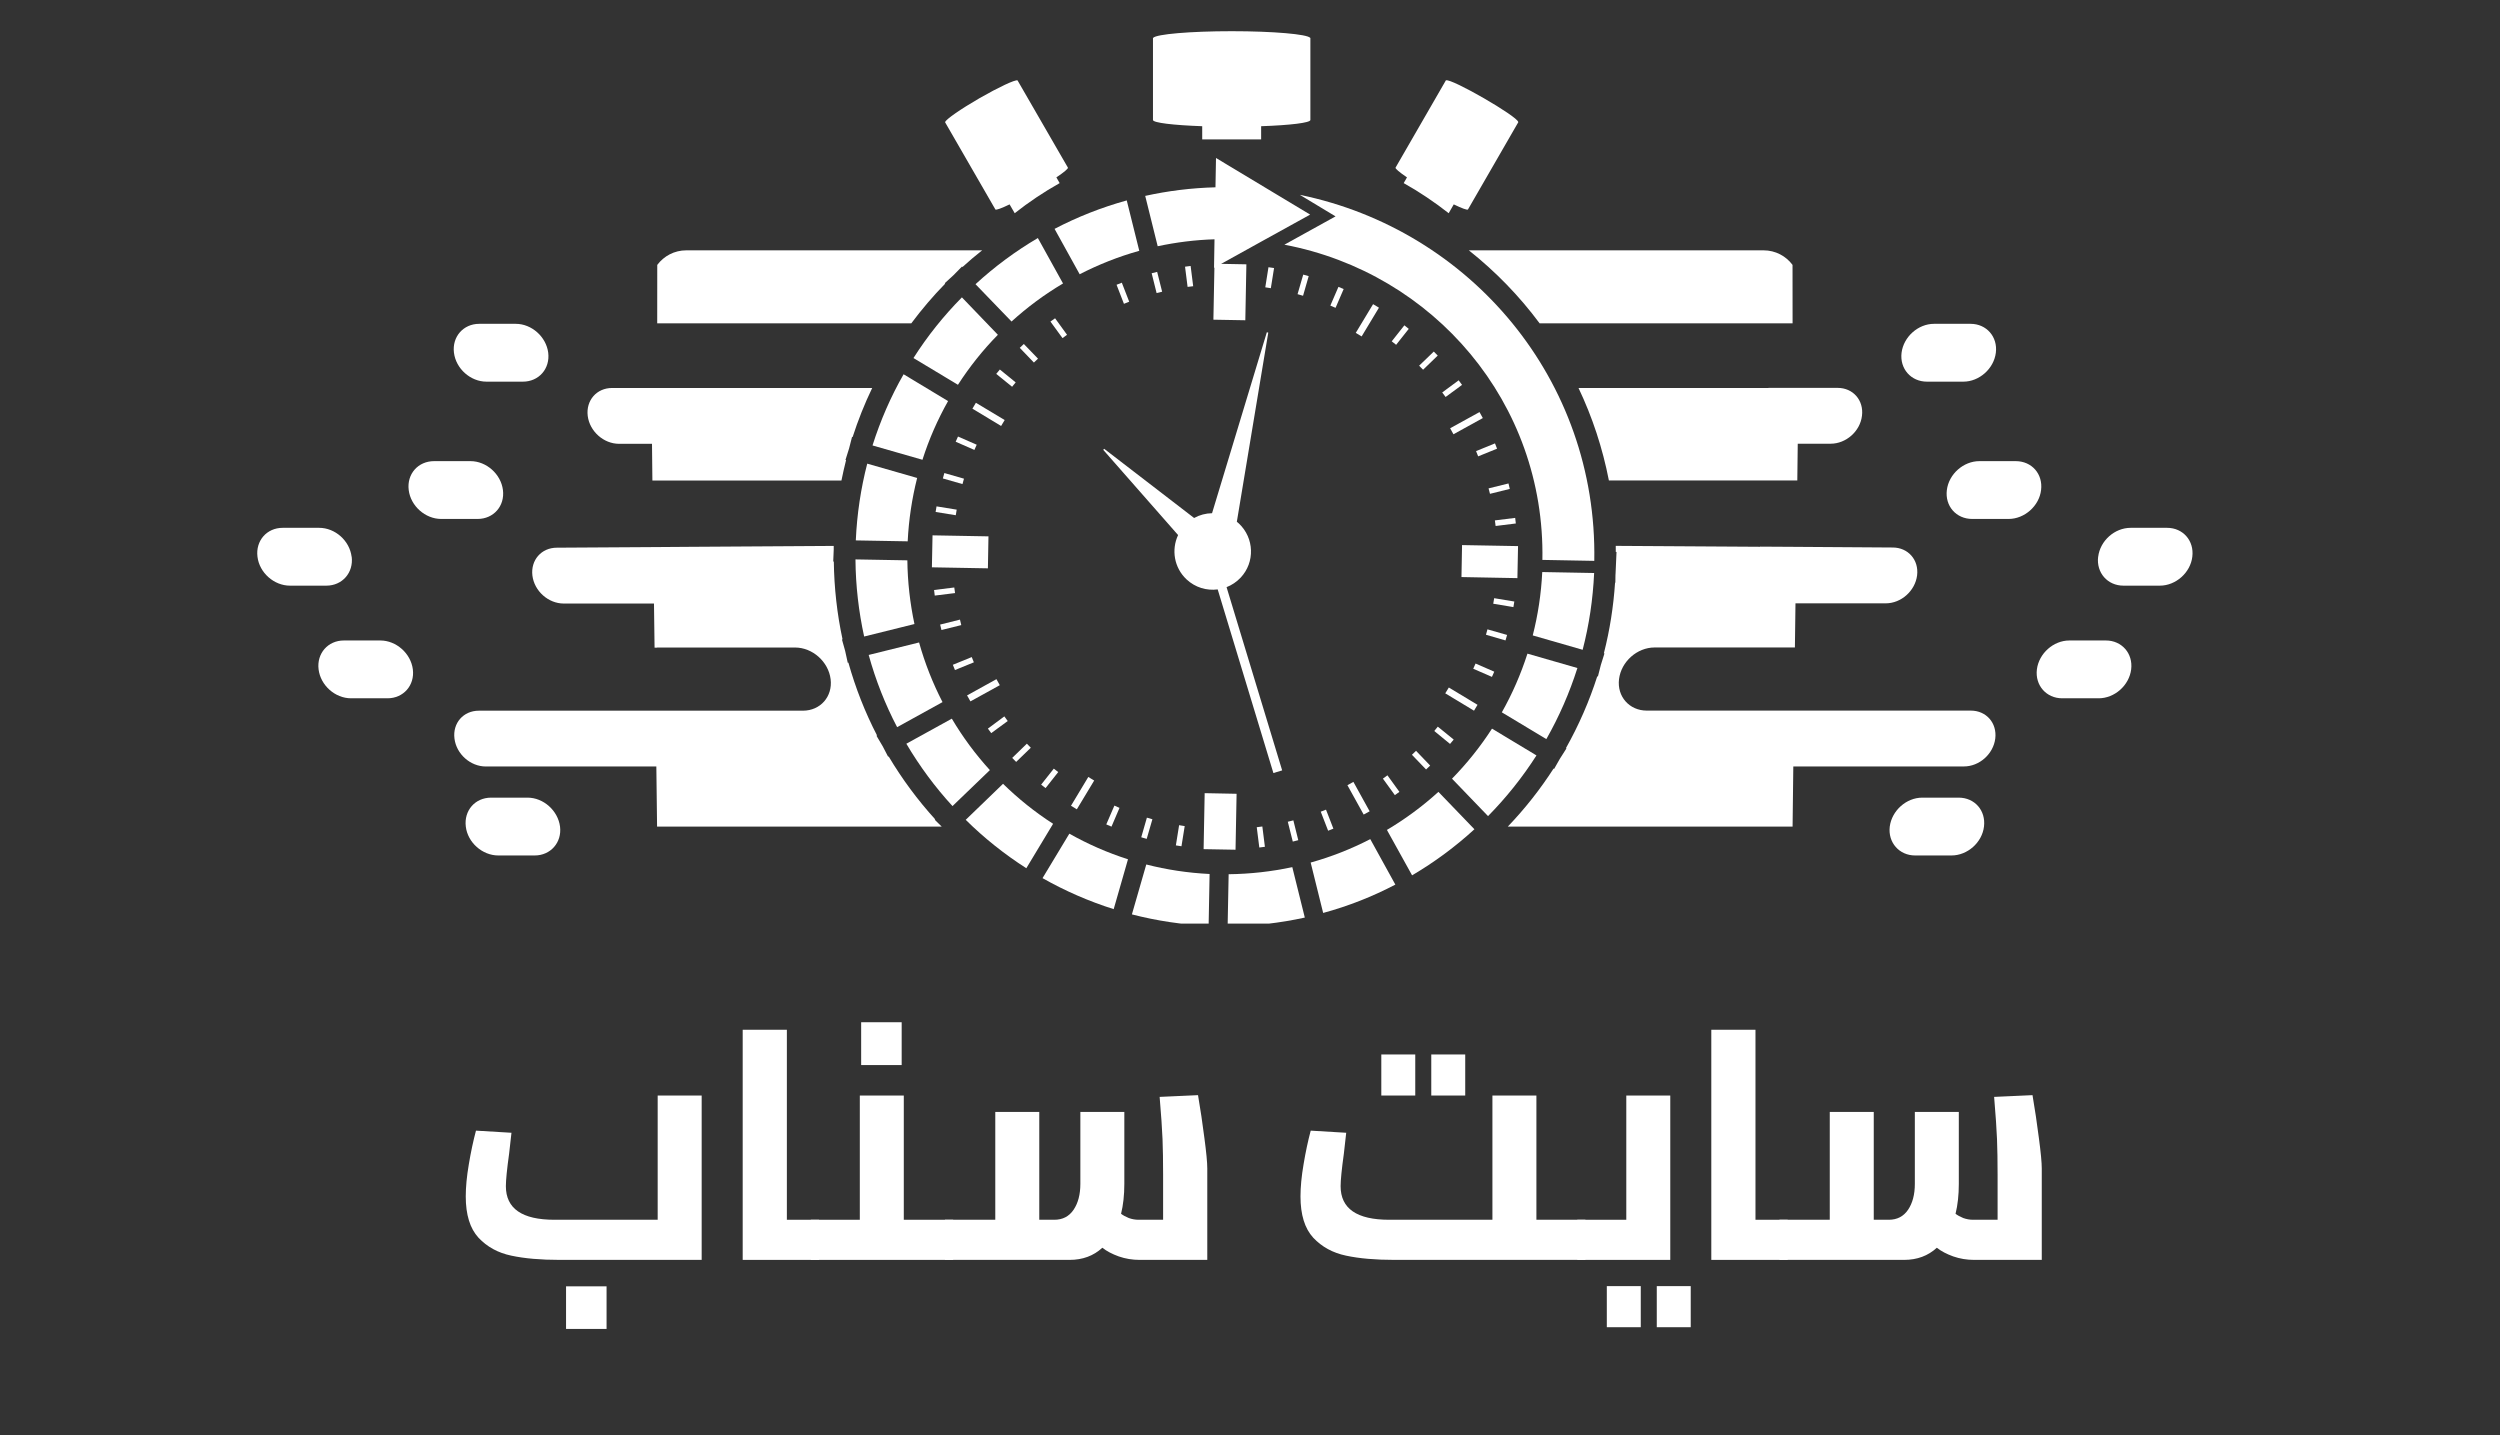 <?xml version="1.0" encoding="UTF-8"?> <svg xmlns="http://www.w3.org/2000/svg" xmlns:xlink="http://www.w3.org/1999/xlink" width="270" zoomAndPan="magnify" viewBox="0 0 202.5 116.25" height="155" preserveAspectRatio="xMidYMid meet" version="1.0"><rect x="0" y="0" width="202.5" height="116.25" fill="#333333" stroke="none"/><defs><g></g><clipPath id="05b29f728c"><path d="M 20.73 42 L 29 42 L 29 48 L 20.73 48 Z M 20.73 42 " clip-rule="nonzero"></path></clipPath><clipPath id="5af94f6d4b"><path d="M 169 42 L 177.965 42 L 177.965 48 L 169 48 Z M 169 42 " clip-rule="nonzero"></path></clipPath><clipPath id="5d2da54f21"><path d="M 76 2.527 L 123 2.527 L 123 18 L 76 18 Z M 76 2.527 " clip-rule="nonzero"></path></clipPath><clipPath id="2430400337"><path d="M 99 70 L 106 70 L 106 74.812 L 99 74.812 Z M 99 70 " clip-rule="nonzero"></path></clipPath><clipPath id="5f39cac9cf"><path d="M 91 70 L 98 70 L 98 74.812 L 91 74.812 Z M 91 70 " clip-rule="nonzero"></path></clipPath></defs><path fill="#ffffff" d="M 30.801 51.879 L 27.852 51.879 C 26.562 51.879 25.645 52.93 25.805 54.219 C 25.965 55.516 27.141 56.562 28.438 56.562 L 31.387 56.562 C 32.68 56.562 33.602 55.512 33.441 54.219 C 33.277 52.93 32.102 51.879 30.805 51.879 Z M 30.801 51.879 " fill-opacity="1" fill-rule="evenodd"></path><path fill="#ffffff" d="M 39.781 64.609 C 38.48 64.609 37.57 65.656 37.73 66.953 C 37.883 68.242 39.066 69.293 40.363 69.293 L 43.309 69.293 C 44.598 69.293 45.523 68.242 45.363 66.953 C 45.195 65.66 44.023 64.609 42.73 64.609 Z M 39.781 64.609 " fill-opacity="1" fill-rule="evenodd"></path><g clip-path="url(#05b29f728c)"><path fill="#ffffff" d="M 28.48 45.094 C 28.32 43.797 27.148 42.754 25.852 42.754 L 22.898 42.754 C 21.605 42.754 20.695 43.805 20.855 45.094 C 21.008 46.387 22.191 47.438 23.488 47.438 L 26.434 47.438 C 27.723 47.438 28.645 46.391 28.488 45.094 Z M 28.48 45.094 " fill-opacity="1" fill-rule="evenodd"></path></g><path fill="#ffffff" d="M 38.102 37.352 L 35.16 37.352 C 33.863 37.352 32.945 38.395 33.105 39.691 C 33.262 40.984 34.445 42.035 35.738 42.035 L 38.684 42.035 C 39.98 42.035 40.902 40.988 40.738 39.691 C 40.578 38.402 39.398 37.352 38.109 37.352 Z M 38.102 37.352 " fill-opacity="1" fill-rule="evenodd"></path><path fill="#ffffff" d="M 156.082 30.914 C 154.789 30.914 153.867 29.867 154.027 28.57 C 154.191 27.281 155.367 26.23 156.656 26.23 L 159.617 26.23 C 160.906 26.23 161.824 27.281 161.664 28.57 C 161.504 29.863 160.324 30.914 159.031 30.914 Z M 156.082 30.914 " fill-opacity="1" fill-rule="evenodd"></path><path fill="#ffffff" d="M 167.629 51.879 L 170.578 51.879 C 171.867 51.879 172.785 52.93 172.625 54.219 C 172.465 55.516 171.285 56.562 169.988 56.562 L 167.039 56.562 C 165.75 56.562 164.828 55.512 164.988 54.219 C 165.152 52.93 166.324 51.879 167.621 51.879 Z M 167.629 51.879 " fill-opacity="1" fill-rule="evenodd"></path><path fill="#ffffff" d="M 158.652 64.609 C 159.953 64.609 160.863 65.656 160.703 66.953 C 160.551 68.242 159.367 69.293 158.07 69.293 L 155.125 69.293 C 153.836 69.293 152.914 68.242 153.07 66.953 C 153.238 65.66 154.41 64.609 155.707 64.609 L 158.656 64.609 Z M 158.652 64.609 " fill-opacity="1" fill-rule="evenodd"></path><g clip-path="url(#5af94f6d4b)"><path fill="#ffffff" d="M 169.953 45.094 C 170.113 43.797 171.285 42.754 172.582 42.754 L 175.535 42.754 C 176.828 42.754 177.738 43.805 177.578 45.094 C 177.426 46.387 176.242 47.438 174.945 47.438 L 172 47.438 C 170.711 47.438 169.789 46.391 169.949 45.094 Z M 169.953 45.094 " fill-opacity="1" fill-rule="evenodd"></path></g><path fill="#ffffff" d="M 160.332 37.352 L 163.273 37.352 C 164.578 37.352 165.488 38.395 165.328 39.691 C 165.176 40.984 163.988 42.035 162.695 42.035 L 159.75 42.035 C 158.449 42.035 157.531 40.988 157.695 39.691 C 157.855 38.402 159.035 37.352 160.332 37.352 L 160.336 37.352 Z M 160.332 37.352 " fill-opacity="1" fill-rule="evenodd"></path><path fill="#ffffff" d="M 42.355 30.914 C 43.645 30.914 44.566 29.867 44.406 28.57 C 44.242 27.281 43.066 26.23 41.777 26.23 L 38.816 26.23 C 37.527 26.23 36.609 27.281 36.77 28.57 C 36.93 29.863 38.109 30.914 39.402 30.914 Z M 42.355 30.914 " fill-opacity="1" fill-rule="evenodd"></path><g clip-path="url(#5d2da54f21)"><path fill="#ffffff" d="M 76.559 9.914 L 80.625 16.965 C 80.668 17.039 81.117 16.875 81.777 16.555 L 82.191 17.27 C 83.336 16.367 84.551 15.551 85.832 14.832 L 85.566 14.367 C 86.18 13.957 86.543 13.652 86.5 13.578 L 82.418 6.508 L 82.414 6.512 C 82.227 6.438 80.895 7.062 79.34 7.953 C 77.793 8.848 76.59 9.688 76.559 9.887 L 76.551 9.895 L 76.562 9.914 Z M 117.117 6.508 L 113.039 13.578 C 112.996 13.652 113.359 13.957 113.965 14.367 L 113.699 14.832 C 114.977 15.551 116.195 16.367 117.344 17.27 L 117.754 16.555 C 118.414 16.875 118.859 17.039 118.906 16.965 L 122.984 9.895 L 122.98 9.887 C 122.918 9.418 117.566 6.336 117.129 6.508 L 117.117 6.5 Z M 93.391 3.066 L 93.391 9.719 C 93.391 9.945 95.043 10.141 97.379 10.223 L 97.379 11.289 L 102.152 11.289 L 102.152 10.223 C 104.488 10.145 106.141 9.945 106.141 9.719 L 106.141 3.066 L 106.125 3.066 C 105.891 2.77 103.133 2.527 99.77 2.527 C 96.402 2.527 93.645 2.77 93.41 3.066 Z M 93.391 3.066 " fill-opacity="1" fill-rule="evenodd"></path></g><path fill="#ffffff" d="M 124.934 45.355 C 125.168 32.637 116.133 22.113 104.035 19.82 L 108.18 17.527 L 105.285 15.781 C 119.125 18.629 129.402 30.789 129.137 45.43 L 124.934 45.352 Z M 124.934 45.355 " fill-opacity="1" fill-rule="evenodd"></path><path fill="#ffffff" d="M 75.785 41.469 L 75.859 41.016 L 77.492 41.281 L 77.418 41.734 Z M 75.785 41.469 " fill-opacity="1" fill-rule="evenodd"></path><path fill="#ffffff" d="M 120.953 48.902 L 121.027 48.453 L 122.66 48.723 L 122.586 49.176 Z M 120.953 48.902 " fill-opacity="1" fill-rule="evenodd"></path><path fill="#ffffff" d="M 77.41 35.781 L 77.598 35.359 L 79.113 36.023 L 78.926 36.445 Z M 77.41 35.781 " fill-opacity="1" fill-rule="evenodd"></path><path fill="#ffffff" d="M 119.332 54.168 L 119.52 53.746 L 121.035 54.406 L 120.848 54.828 Z M 119.332 54.168 " fill-opacity="1" fill-rule="evenodd"></path><path fill="#ffffff" d="M 80.695 30.285 L 80.988 29.93 L 82.27 30.973 L 81.98 31.328 Z M 80.695 30.285 " fill-opacity="1" fill-rule="evenodd"></path><path fill="#ffffff" d="M 116.176 59.211 L 116.461 58.859 L 117.75 59.906 L 117.453 60.258 Z M 116.176 59.211 " fill-opacity="1" fill-rule="evenodd"></path><path fill="#ffffff" d="M 85.086 26.047 L 85.461 25.781 L 86.43 27.117 L 86.062 27.387 Z M 85.086 26.047 " fill-opacity="1" fill-rule="evenodd"></path><path fill="#ffffff" d="M 112.016 63.07 L 112.383 62.801 L 113.352 64.141 L 112.984 64.406 Z M 112.016 63.07 " fill-opacity="1" fill-rule="evenodd"></path><path fill="#ffffff" d="M 90.441 23.066 L 91.039 24.609 L 91.465 24.438 L 90.867 22.898 Z M 90.441 23.066 " fill-opacity="1" fill-rule="evenodd"></path><path fill="#ffffff" d="M 106.98 65.746 L 107.406 65.582 L 108.004 67.121 L 107.578 67.289 Z M 106.98 65.746 " fill-opacity="1" fill-rule="evenodd"></path><path fill="#ffffff" d="M 95.988 21.602 L 96.441 21.543 L 96.648 23.184 L 96.195 23.238 Z M 95.988 21.602 " fill-opacity="1" fill-rule="evenodd"></path><path fill="#ffffff" d="M 101.797 67.004 L 102.25 66.945 L 102.457 68.59 L 102.004 68.648 Z M 101.797 67.004 " fill-opacity="1" fill-rule="evenodd"></path><path fill="#ffffff" d="M 102.746 21.645 L 103.199 21.711 L 102.938 23.344 L 102.488 23.273 Z M 102.746 21.645 " fill-opacity="1" fill-rule="evenodd"></path><path fill="#ffffff" d="M 95.508 66.84 L 95.961 66.914 L 95.699 68.547 L 95.246 68.477 Z M 95.508 66.84 " fill-opacity="1" fill-rule="evenodd"></path><path fill="#ffffff" d="M 108.414 23.234 L 107.758 24.754 L 108.18 24.934 L 108.836 23.414 Z M 108.414 23.234 " fill-opacity="1" fill-rule="evenodd"></path><path fill="#ffffff" d="M 90.266 65.254 L 90.68 65.438 L 90.031 66.957 L 89.609 66.777 Z M 90.266 65.254 " fill-opacity="1" fill-rule="evenodd"></path><path fill="#ffffff" d="M 113.754 26.352 L 112.73 27.648 L 113.086 27.93 L 114.109 26.637 Z M 113.754 26.352 " fill-opacity="1" fill-rule="evenodd"></path><path fill="#ffffff" d="M 85.359 62.258 L 85.715 62.539 L 84.691 63.836 L 84.332 63.555 Z M 85.359 62.258 " fill-opacity="1" fill-rule="evenodd"></path><path fill="#ffffff" d="M 121.094 35.914 L 119.562 36.539 L 119.73 36.965 L 121.262 36.344 Z M 121.094 35.914 " fill-opacity="1" fill-rule="evenodd"></path><path fill="#ffffff" d="M 78.711 53.223 L 78.883 53.648 L 77.352 54.273 L 77.18 53.848 Z M 78.711 53.223 " fill-opacity="1" fill-rule="evenodd"></path><path fill="#ffffff" d="M 118.152 30.805 L 116.82 31.789 L 117.094 32.156 L 118.426 31.176 Z M 118.152 30.805 " fill-opacity="1" fill-rule="evenodd"></path><path fill="#ffffff" d="M 81.352 58.027 L 81.625 58.402 L 80.289 59.383 L 80.02 59.016 Z M 81.352 58.027 " fill-opacity="1" fill-rule="evenodd"></path><path fill="#ffffff" d="M 122.73 41.949 L 121.086 42.152 L 121.145 42.605 L 122.781 42.402 Z M 122.73 41.949 " fill-opacity="1" fill-rule="evenodd"></path><path fill="#ffffff" d="M 77.297 47.586 L 77.359 48.039 L 75.715 48.242 L 75.66 47.789 Z M 77.297 47.586 " fill-opacity="1" fill-rule="evenodd"></path><path fill="#ffffff" d="M 92.898 66.23 L 93.344 66.359 L 92.883 67.949 L 92.441 67.82 Z M 92.898 66.23 " fill-opacity="1" fill-rule="evenodd"></path><path fill="#ffffff" d="M 116.137 28.477 L 114.949 29.621 L 115.27 29.949 L 116.457 28.801 Z M 116.137 28.477 " fill-opacity="1" fill-rule="evenodd"></path><path fill="#ffffff" d="M 122.188 39.16 L 120.574 39.559 L 120.688 40 L 122.293 39.602 Z M 122.188 39.16 " fill-opacity="1" fill-rule="evenodd"></path><path fill="#ffffff" d="M 77.758 50.188 L 77.863 50.633 L 76.258 51.031 L 76.152 50.59 Z M 77.758 50.188 " fill-opacity="1" fill-rule="evenodd"></path><path fill="#ffffff" d="M 122.074 51.43 L 121.945 51.875 L 120.363 51.414 L 120.484 50.977 Z M 122.074 51.43 " fill-opacity="1" fill-rule="evenodd"></path><path fill="#ffffff" d="M 115.844 62.012 L 115.512 62.328 L 114.367 61.137 L 114.699 60.816 Z M 115.844 62.012 " fill-opacity="1" fill-rule="evenodd"></path><path fill="#ffffff" d="M 105.16 68.055 L 104.715 68.168 L 104.312 66.562 L 104.762 66.449 Z M 105.16 68.055 " fill-opacity="1" fill-rule="evenodd"></path><path fill="#ffffff" d="M 105.562 22.242 L 105.102 23.828 L 105.547 23.957 L 106.004 22.367 Z M 105.562 22.242 " fill-opacity="1" fill-rule="evenodd"></path><path fill="#ffffff" d="M 83.176 60.238 L 83.496 60.566 L 82.309 61.715 L 81.988 61.391 Z M 83.176 60.238 " fill-opacity="1" fill-rule="evenodd"></path><path fill="#ffffff" d="M 78.082 38.773 L 77.961 39.211 L 76.371 38.754 L 76.492 38.316 Z M 78.082 38.773 " fill-opacity="1" fill-rule="evenodd"></path><path fill="#ffffff" d="M 84.078 29.051 L 83.746 29.367 L 82.602 28.176 L 82.93 27.863 Z M 84.078 29.051 " fill-opacity="1" fill-rule="evenodd"></path><path fill="#ffffff" d="M 94.133 23.629 L 93.684 23.738 L 93.285 22.133 L 93.73 22.023 Z M 94.133 23.629 " fill-opacity="1" fill-rule="evenodd"></path><path fill="#ffffff" d="M 118.379 46.742 L 122.91 46.828 L 122.961 44.234 L 118.426 44.152 Z M 118.379 46.742 " fill-opacity="1" fill-rule="evenodd"></path><path fill="#ffffff" d="M 100.078 68.828 L 97.492 68.781 L 97.578 64.246 L 100.164 64.297 Z M 100.078 68.828 " fill-opacity="1" fill-rule="evenodd"></path><path fill="#ffffff" d="M 75.484 45.953 L 75.535 43.363 L 80.066 43.445 L 80.02 46.035 Z M 75.484 45.953 " fill-opacity="1" fill-rule="evenodd"></path><path fill="#ffffff" d="M 100.871 25.941 L 100.957 21.41 L 98.914 21.371 L 102.227 19.535 L 106.121 17.383 L 98.496 12.797 L 98.453 15.172 C 96.504 15.223 94.602 15.461 92.762 15.867 L 93.773 19.945 C 95.262 19.629 96.805 19.43 98.375 19.383 L 98.336 21.691 L 98.367 21.676 L 98.285 25.895 Z M 100.871 25.941 " fill-opacity="1" fill-rule="evenodd"></path><path fill="#ffffff" d="M 120.109 33.863 L 119.84 33.379 L 117.461 34.688 L 117.73 35.176 Z M 120.109 33.863 " fill-opacity="1" fill-rule="evenodd"></path><path fill="#ffffff" d="M 117.066 56.16 L 117.355 55.688 L 119.68 57.09 L 119.395 57.566 Z M 117.066 56.16 " fill-opacity="1" fill-rule="evenodd"></path><path fill="#ffffff" d="M 88.629 63.223 L 88.152 62.934 L 86.75 65.266 L 87.223 65.555 Z M 88.629 63.223 " fill-opacity="1" fill-rule="evenodd"></path><path fill="#ffffff" d="M 109.141 63.602 L 109.625 63.332 L 110.941 65.715 L 110.457 65.98 Z M 109.141 63.602 " fill-opacity="1" fill-rule="evenodd"></path><path fill="#ffffff" d="M 80.984 55.5 L 80.711 55.012 L 78.332 56.328 L 78.605 56.812 Z M 80.984 55.5 " fill-opacity="1" fill-rule="evenodd"></path><path fill="#ffffff" d="M 78.766 33.102 L 79.047 32.625 L 81.379 34.023 L 81.09 34.504 Z M 78.766 33.102 " fill-opacity="1" fill-rule="evenodd"></path><path fill="#ffffff" d="M 111.695 24.922 L 111.219 24.637 L 109.816 26.965 L 110.293 27.25 Z M 111.695 24.922 " fill-opacity="1" fill-rule="evenodd"></path><path fill="#ffffff" d="M 129.125 46.414 C 129.027 48.551 128.715 50.633 128.195 52.633 L 124.152 51.469 C 124.574 49.82 124.836 48.102 124.922 46.336 Z M 129.125 46.414 " fill-opacity="1" fill-rule="evenodd"></path><path fill="#ffffff" d="M 127.77 54.109 C 127.129 56.129 126.281 58.062 125.254 59.867 L 121.648 57.699 C 122.496 56.199 123.188 54.609 123.723 52.945 L 127.766 54.109 Z M 127.77 54.109 " fill-opacity="1" fill-rule="evenodd"></path><path fill="#ffffff" d="M 124.457 61.191 L 120.852 59.02 C 119.91 60.48 118.824 61.836 117.613 63.074 L 120.531 66.105 C 122.004 64.609 123.316 62.969 124.453 61.191 Z M 124.457 61.191 " fill-opacity="1" fill-rule="evenodd"></path><path fill="#ffffff" d="M 119.43 67.172 L 116.512 64.141 C 115.23 65.305 113.832 66.34 112.34 67.223 L 114.379 70.902 C 116.191 69.836 117.887 68.582 119.434 67.164 Z M 119.43 67.172 " fill-opacity="1" fill-rule="evenodd"></path><path fill="#ffffff" d="M 113.027 71.652 C 111.184 72.617 109.227 73.391 107.176 73.949 L 106.164 69.867 C 107.848 69.398 109.465 68.758 110.992 67.969 L 113.023 71.652 Z M 113.027 71.652 " fill-opacity="1" fill-rule="evenodd"></path><g clip-path="url(#2430400337)"><path fill="#ffffff" d="M 105.684 74.324 C 103.668 74.766 101.582 75.012 99.438 75.02 L 99.52 70.812 C 101.285 70.793 103.008 70.594 104.676 70.238 L 105.688 74.316 Z M 105.684 74.324 " fill-opacity="1" fill-rule="evenodd"></path></g><g clip-path="url(#5f39cac9cf)"><path fill="#ffffff" d="M 97.902 74.996 C 95.762 74.898 93.684 74.582 91.684 74.066 L 92.848 70.023 C 94.5 70.445 96.211 70.707 97.977 70.793 L 97.898 74.996 Z M 97.902 74.996 " fill-opacity="1" fill-rule="evenodd"></path></g><path fill="#ffffff" d="M 90.207 73.641 C 88.184 73 86.254 72.156 84.445 71.129 L 86.617 67.527 C 88.113 68.371 89.703 69.07 91.367 69.602 L 90.207 73.645 Z M 90.207 73.641 " fill-opacity="1" fill-rule="evenodd"></path><path fill="#ffffff" d="M 83.129 70.332 L 85.301 66.727 C 83.836 65.785 82.484 64.699 81.246 63.488 L 78.223 66.406 C 79.711 67.879 81.359 69.191 83.133 70.328 Z M 83.129 70.332 " fill-opacity="1" fill-rule="evenodd"></path><path fill="#ffffff" d="M 77.148 65.297 L 80.18 62.379 C 79.016 61.102 77.98 59.703 77.098 58.211 L 73.414 60.242 C 74.484 62.055 75.734 63.75 77.156 65.297 Z M 77.148 65.297 " fill-opacity="1" fill-rule="evenodd"></path><path fill="#ffffff" d="M 72.668 58.902 C 71.703 57.059 70.93 55.102 70.363 53.051 L 74.445 52.039 C 74.914 53.723 75.555 55.34 76.344 56.871 L 72.664 58.902 Z M 72.668 58.902 " fill-opacity="1" fill-rule="evenodd"></path><path fill="#ffffff" d="M 69.996 51.559 C 69.555 49.543 69.309 47.453 69.293 45.312 L 73.496 45.387 C 73.516 47.152 73.715 48.875 74.07 50.547 L 69.992 51.559 Z M 69.996 51.559 " fill-opacity="1" fill-rule="evenodd"></path><path fill="#ffffff" d="M 69.32 43.773 C 69.414 41.633 69.73 39.555 70.246 37.555 L 74.289 38.715 C 73.871 40.371 73.609 42.082 73.523 43.848 Z M 69.32 43.773 " fill-opacity="1" fill-rule="evenodd"></path><path fill="#ffffff" d="M 70.676 36.074 C 71.316 34.055 72.156 32.125 73.191 30.316 L 76.793 32.488 C 75.949 33.984 75.25 35.574 74.719 37.242 L 70.676 36.082 Z M 70.676 36.074 " fill-opacity="1" fill-rule="evenodd"></path><path fill="#ffffff" d="M 73.988 29 L 77.594 31.168 C 78.535 29.707 79.617 28.352 80.828 27.117 L 77.914 24.086 C 76.441 25.578 75.121 27.223 73.992 29 Z M 73.988 29 " fill-opacity="1" fill-rule="evenodd"></path><path fill="#ffffff" d="M 79.016 23.02 L 81.934 26.043 C 83.215 24.879 84.609 23.848 86.105 22.961 L 84.066 19.281 C 82.254 20.348 80.559 21.602 79.016 23.02 Z M 79.016 23.02 " fill-opacity="1" fill-rule="evenodd"></path><path fill="#ffffff" d="M 85.418 18.539 C 87.262 17.574 89.219 16.801 91.266 16.234 L 92.281 20.316 C 90.594 20.785 88.98 21.43 87.453 22.215 L 85.418 18.535 Z M 85.418 18.539 " fill-opacity="1" fill-rule="evenodd"></path><path fill="#ffffff" d="M 89.359 36.438 L 89.438 36.352 L 96.723 41.957 C 97.172 41.707 97.672 41.578 98.176 41.57 L 102.613 26.914 L 102.73 26.941 L 100.184 42.262 C 100.238 42.312 100.297 42.359 100.352 42.406 C 101.598 43.582 101.664 45.539 100.496 46.785 C 100.164 47.137 99.773 47.395 99.352 47.559 L 103.855 62.402 L 103.145 62.617 L 98.633 47.742 C 97.746 47.859 96.812 47.59 96.109 46.93 C 95.102 45.984 94.867 44.531 95.426 43.34 L 89.359 36.434 Z M 89.359 36.438 " fill-opacity="1" fill-rule="evenodd"></path><path fill="#ffffff" d="M 53.23 52.449 L 64.398 52.449 C 65.816 52.449 67.105 53.598 67.281 55.016 C 67.453 56.418 66.457 57.566 65.031 57.566 L 38.785 57.566 C 37.531 57.566 36.652 58.574 36.812 59.824 C 36.965 61.078 38.102 62.086 39.352 62.086 L 53.164 62.086 L 53.223 66.957 L 76.281 66.957 L 75.715 66.402 L 75.754 66.371 C 74.328 64.801 73.062 63.09 71.98 61.27 L 71.938 61.293 L 71.508 60.465 L 70.996 59.598 L 71.039 59.57 C 70.066 57.688 69.289 55.707 68.719 53.672 L 68.668 53.684 L 68.457 52.723 L 68.199 51.801 L 68.246 51.789 C 67.801 49.719 67.566 47.605 67.539 45.484 L 67.492 45.484 L 67.531 44.52 L 67.531 44.219 L 55.848 44.293 L 53.219 44.312 L 45.105 44.363 C 43.852 44.363 42.973 45.371 43.125 46.625 C 43.281 47.879 44.418 48.887 45.664 48.887 L 52.973 48.887 L 53.02 52.461 L 53.211 52.461 Z M 53.23 52.449 " fill-opacity="1" fill-rule="evenodd"></path><path fill="#ffffff" d="M 55.574 38.926 L 68.156 38.926 C 68.27 38.371 68.391 37.82 68.531 37.27 L 68.484 37.254 L 68.777 36.32 L 69.016 35.387 L 69.062 35.402 C 69.5 34.043 70.027 32.715 70.648 31.426 L 49.582 31.426 C 48.328 31.426 47.453 32.434 47.605 33.688 C 47.762 34.941 48.898 35.949 50.145 35.949 L 52.812 35.949 L 52.844 38.926 Z M 55.574 38.926 " fill-opacity="1" fill-rule="evenodd"></path><path fill="#ffffff" d="M 56.281 26.188 L 73.816 26.188 C 74.66 25.059 75.574 23.984 76.559 22.977 L 76.527 22.938 L 77.23 22.293 L 77.922 21.59 L 77.961 21.629 C 78.477 21.156 79.004 20.711 79.555 20.277 L 55.59 20.277 C 54.621 20.277 53.773 20.742 53.238 21.457 L 53.234 26.188 Z M 56.281 26.188 " fill-opacity="1" fill-rule="evenodd"></path><path fill="#ffffff" d="M 118.977 20.277 C 121.141 21.996 123.07 23.98 124.707 26.188 L 145.199 26.188 L 145.195 21.457 C 144.668 20.742 143.812 20.277 142.844 20.277 Z M 118.977 20.277 " fill-opacity="1" fill-rule="evenodd"></path><path fill="#ffffff" d="M 143.246 31.426 L 127.859 31.426 C 128.98 33.781 129.812 36.301 130.32 38.918 L 145.582 38.918 L 145.617 35.941 L 148.281 35.941 C 149.535 35.941 150.672 34.934 150.82 33.68 C 150.977 32.426 150.102 31.418 148.848 31.418 L 143.242 31.418 Z M 143.246 31.426 " fill-opacity="1" fill-rule="evenodd"></path><path fill="#ffffff" d="M 142.57 44.289 L 130.875 44.215 C 130.879 44.379 130.879 44.539 130.879 44.707 L 130.938 44.707 L 130.859 46.488 L 130.852 46.59 L 130.844 47.195 L 130.82 47.195 C 130.691 49.121 130.395 51.035 129.914 52.914 L 129.961 52.93 L 129.668 53.863 L 129.43 54.797 L 129.379 54.781 C 128.734 56.797 127.883 58.742 126.844 60.594 L 126.883 60.621 L 126.352 61.457 L 125.883 62.281 L 125.84 62.254 C 124.758 63.934 123.516 65.508 122.133 66.953 L 145.199 66.953 L 145.258 62.082 L 159.078 62.082 C 160.332 62.082 161.461 61.074 161.617 59.82 C 161.77 58.566 160.891 57.559 159.637 57.559 L 133.391 57.559 C 131.973 57.559 130.969 56.414 131.141 55.012 C 131.316 53.59 132.605 52.445 134.027 52.445 L 145.387 52.445 L 145.434 48.871 L 152.742 48.871 C 153.996 48.871 155.125 47.863 155.285 46.609 C 155.441 45.355 154.559 44.348 153.309 44.348 L 145.195 44.293 L 142.566 44.277 Z M 142.57 44.289 " fill-opacity="1" fill-rule="evenodd"></path><g fill="#ffffff" fill-opacity="1"><g transform="translate(36.288, 102.051)"><g><path d="M 1.438 0 Z M 20.547 -13.312 L 20.547 0 L 9.047 0 C 7.504 0 6.195 -0.113 5.125 -0.344 C 4.051 -0.57 3.164 -1.055 2.469 -1.797 C 1.781 -2.547 1.438 -3.66 1.438 -5.141 C 1.438 -5.898 1.52 -6.77 1.688 -7.75 C 1.852 -8.738 2.047 -9.645 2.266 -10.469 L 5.141 -10.297 L 4.953 -8.625 C 4.773 -7.332 4.688 -6.445 4.688 -5.969 C 4.688 -4.156 6 -3.25 8.625 -3.25 L 16.984 -3.25 L 16.984 -13.312 Z M 9.562 2.141 L 12.844 2.141 L 12.844 5.594 L 9.562 5.594 Z M 9.562 2.141 "></path></g></g></g><g fill="#ffffff" fill-opacity="1"><g transform="translate(58.033, 102.051)"><g><path d="M 8.312 -3.25 L 8.312 0 L 2.125 0 L 2.125 -18.641 L 5.703 -18.641 L 5.703 -3.25 Z M 8.312 -3.25 "></path></g></g></g><g fill="#ffffff" fill-opacity="1"><g transform="translate(65.676, 102.051)"><g><path d="M 0 0 Z M 11.531 -3.25 L 11.531 0 L 0 0 L 0 -3.25 L 3.969 -3.25 L 3.969 -13.312 L 7.531 -13.312 L 7.531 -3.25 Z M 4.078 -19.25 L 7.359 -19.25 L 7.359 -15.781 L 4.078 -15.781 Z M 4.078 -19.25 "></path></g></g></g><g fill="#ffffff" fill-opacity="1"><g transform="translate(76.54, 102.051)"><g><path d="M 20.5 -13.344 C 20.695 -12.207 20.867 -11.051 21.016 -9.875 C 21.172 -8.707 21.25 -7.883 21.25 -7.406 L 21.25 0 L 15.766 0 C 15.18 0 14.617 -0.094 14.078 -0.281 C 13.535 -0.477 13.094 -0.711 12.75 -0.984 C 12.039 -0.328 11.156 0 10.094 0 L 0 0 L 0 -3.25 L 4.078 -3.25 L 4.078 -11.984 L 7.641 -11.984 L 7.641 -3.25 L 8.859 -3.25 C 9.535 -3.25 10.055 -3.52 10.422 -4.062 C 10.785 -4.602 10.969 -5.301 10.969 -6.156 L 10.969 -11.984 L 14.531 -11.984 L 14.531 -6.156 C 14.531 -5.25 14.441 -4.441 14.266 -3.734 C 14.43 -3.609 14.641 -3.492 14.891 -3.391 C 15.148 -3.297 15.414 -3.25 15.688 -3.25 L 17.672 -3.25 L 17.672 -6.891 C 17.672 -8.023 17.656 -8.988 17.625 -9.781 C 17.594 -10.57 17.516 -11.711 17.391 -13.203 Z M 20.5 -13.344 "></path></g></g></g><g fill="#ffffff" fill-opacity="1"><g transform="translate(98.712, 102.051)"><g></g></g></g><g fill="#ffffff" fill-opacity="1"><g transform="translate(103.902, 102.051)"><g><path d="M 1.438 0 Z M 24.516 -3.25 L 24.516 0 L 9.047 0 C 7.504 0 6.195 -0.113 5.125 -0.344 C 4.051 -0.57 3.164 -1.055 2.469 -1.797 C 1.781 -2.547 1.438 -3.66 1.438 -5.141 C 1.438 -5.898 1.52 -6.77 1.688 -7.75 C 1.852 -8.738 2.047 -9.645 2.266 -10.469 L 5.141 -10.297 L 4.953 -8.625 C 4.773 -7.332 4.688 -6.445 4.688 -5.969 C 4.688 -4.156 6 -3.25 8.625 -3.25 L 16.984 -3.25 L 16.984 -13.312 L 20.547 -13.312 L 20.547 -3.25 Z M 7.984 -16.641 L 10.734 -16.641 L 10.734 -13.312 L 7.984 -13.312 Z M 12.031 -16.641 L 14.781 -16.641 L 14.781 -13.312 L 12.031 -13.312 Z M 12.031 -16.641 "></path></g></g></g><g fill="#ffffff" fill-opacity="1"><g transform="translate(127.761, 102.051)"><g><path d="M 0 0 Z M 7.531 -13.312 L 7.531 0 L 0 0 L 0 -3.25 L 3.969 -3.25 L 3.969 -13.312 Z M 2.391 2.125 L 5.141 2.125 L 5.141 5.453 L 2.391 5.453 Z M 6.438 2.125 L 9.188 2.125 L 9.188 5.453 L 6.438 5.453 Z M 6.438 2.125 "></path></g></g></g><g fill="#ffffff" fill-opacity="1"><g transform="translate(136.491, 102.051)"><g><path d="M 8.312 -3.25 L 8.312 0 L 2.125 0 L 2.125 -18.641 L 5.703 -18.641 L 5.703 -3.25 Z M 8.312 -3.25 "></path></g></g></g><g fill="#ffffff" fill-opacity="1"><g transform="translate(144.133, 102.051)"><g><path d="M 20.5 -13.344 C 20.695 -12.207 20.867 -11.051 21.016 -9.875 C 21.172 -8.707 21.25 -7.883 21.25 -7.406 L 21.25 0 L 15.766 0 C 15.18 0 14.617 -0.094 14.078 -0.281 C 13.535 -0.477 13.094 -0.711 12.75 -0.984 C 12.039 -0.328 11.156 0 10.094 0 L 0 0 L 0 -3.25 L 4.078 -3.25 L 4.078 -11.984 L 7.641 -11.984 L 7.641 -3.25 L 8.859 -3.25 C 9.535 -3.25 10.055 -3.52 10.422 -4.062 C 10.785 -4.602 10.969 -5.301 10.969 -6.156 L 10.969 -11.984 L 14.531 -11.984 L 14.531 -6.156 C 14.531 -5.25 14.441 -4.441 14.266 -3.734 C 14.43 -3.609 14.641 -3.492 14.891 -3.391 C 15.148 -3.297 15.414 -3.25 15.688 -3.25 L 17.672 -3.25 L 17.672 -6.891 C 17.672 -8.023 17.656 -8.988 17.625 -9.781 C 17.594 -10.57 17.516 -11.711 17.391 -13.203 Z M 20.5 -13.344 "></path></g></g></g></svg> 